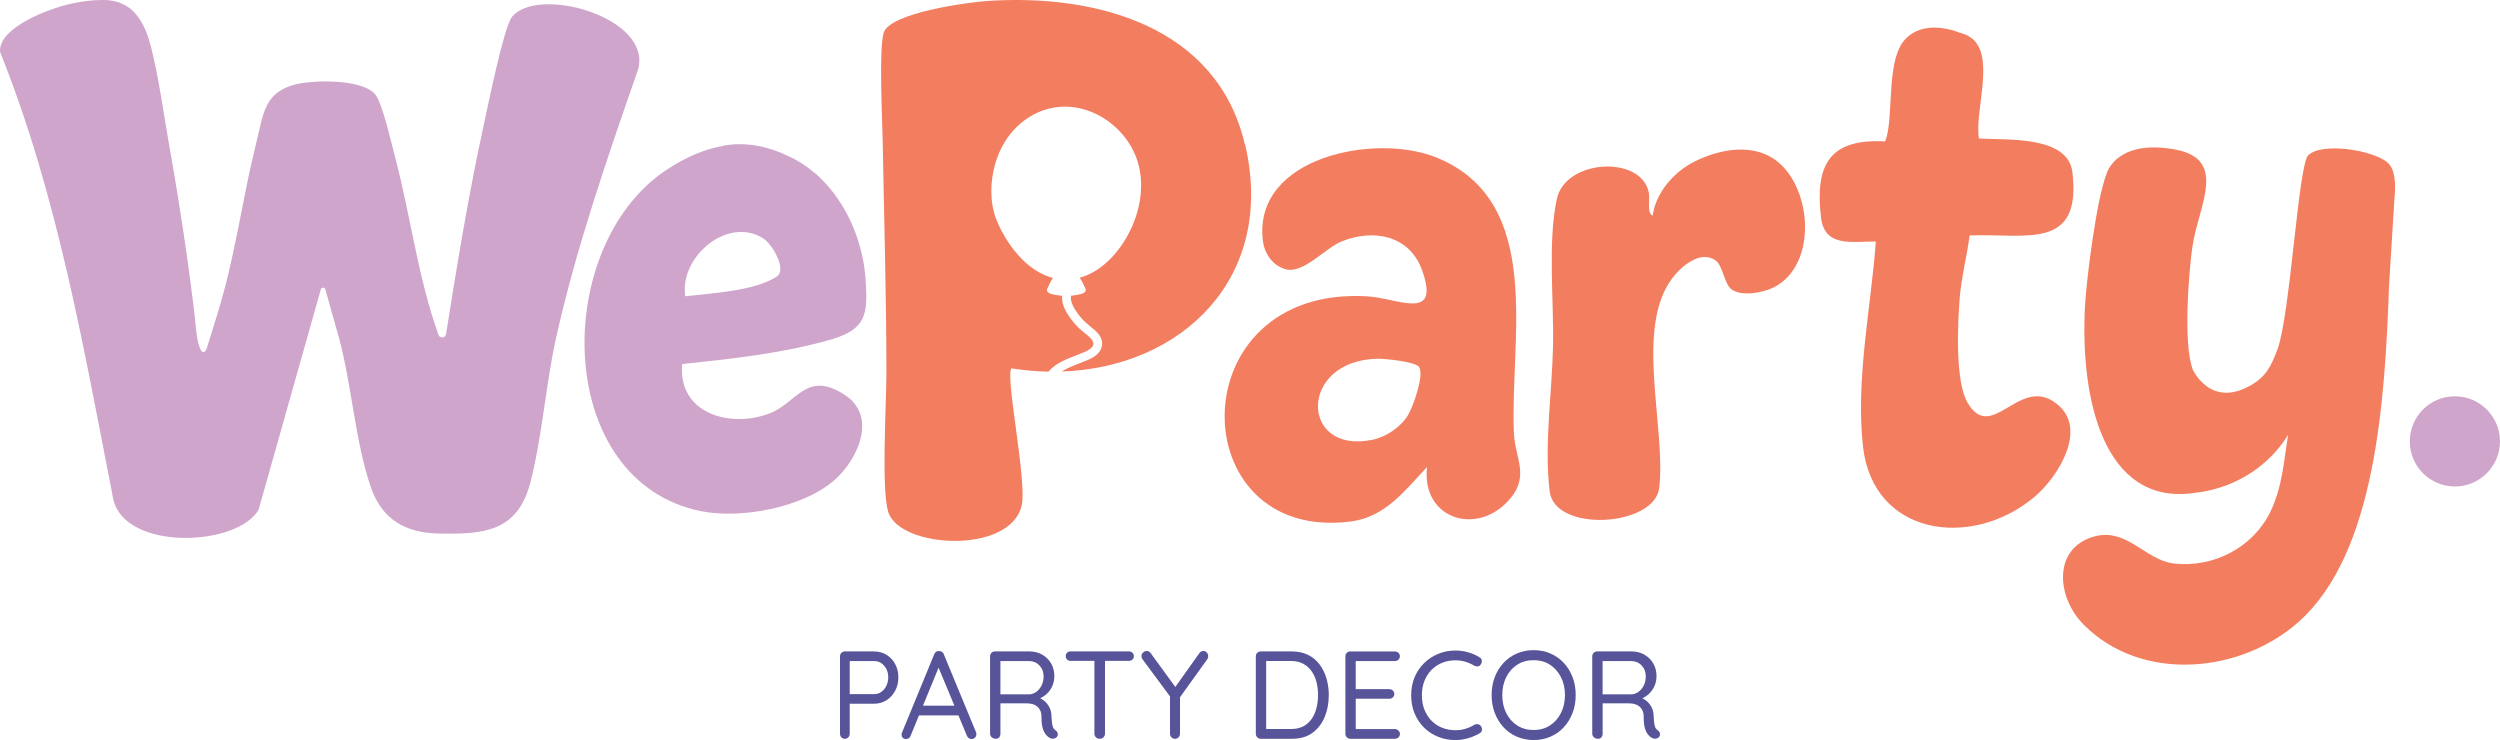 <svg xmlns="http://www.w3.org/2000/svg" id="Layer_1" data-name="Layer 1" viewBox="0 0 681.49 201.73"><defs><style>      .cls-1 {        fill: #cfa5cc;      }      .cls-2 {        fill: #57549a;      }      .cls-3 {        fill: #f37d5f;      }    </style></defs><g><path class="cls-2" d="M238.29,177.58c1.25,0,2.37.31,3.37.92,1,.61,1.79,1.45,2.36,2.52.58,1.07.87,2.28.87,3.64s-.29,2.55-.87,3.64c-.58,1.09-1.37,1.95-2.36,2.58-1,.63-2.12.95-3.37.95h-6.9l.24-.41v8.57c0,.39-.12.71-.37.99-.25.27-.57.41-.95.41-.41,0-.73-.14-.97-.41s-.36-.6-.36-.99v-21.06c0-.39.13-.71.39-.97.26-.26.58-.39.97-.39h7.96ZM238.29,189.21c.75,0,1.41-.2,1.97-.61.57-.41,1.02-.96,1.36-1.67.34-.7.51-1.46.51-2.28,0-.86-.17-1.62-.51-2.28-.34-.66-.79-1.18-1.36-1.58-.57-.4-1.22-.59-1.97-.59h-6.9l.24-.38v9.73l-.24-.34h6.9Z"></path><path class="cls-2" d="M256.22,181.11l-7.99,19.46c-.09.27-.25.49-.48.65-.23.16-.47.24-.71.24-.43,0-.75-.11-.95-.34-.2-.23-.31-.5-.31-.82-.02-.16,0-.33.07-.51l8.81-21.43c.11-.32.29-.55.53-.7.24-.15.5-.21.8-.19.29,0,.56.08.8.24.24.16.4.37.49.65l8.78,21.23c.07.18.1.36.1.54,0,.41-.14.73-.41.97-.27.24-.58.36-.92.36-.27,0-.52-.08-.75-.24-.23-.16-.4-.39-.51-.68l-8.1-19.46.75.03ZM249.93,195.02l1.16-2.65h10.1l.51,2.65h-11.77Z"></path><path class="cls-2" d="M271.46,201.39c-.43,0-.8-.14-1.11-.41s-.46-.6-.46-.99v-21.06c0-.39.13-.71.39-.97.26-.26.58-.39.97-.39h9.39c1.27,0,2.42.29,3.44.87,1.02.58,1.83,1.37,2.43,2.38.6,1.01.9,2.17.9,3.49,0,.95-.18,1.84-.54,2.67-.36.83-.86,1.54-1.5,2.14-.64.6-1.36,1.06-2.18,1.38l-.75-.54c.77.18,1.46.5,2.07.97s1.11,1.05,1.5,1.77c.39.71.59,1.55.61,2.5.05.84.1,1.51.17,2.01.07.5.17.89.31,1.17.14.28.33.5.58.66.32.2.53.48.63.82.1.34.04.67-.19.99-.14.2-.33.35-.58.42-.25.08-.5.11-.75.08-.25-.02-.47-.09-.65-.2-.36-.2-.71-.5-1.05-.9-.34-.4-.62-.97-.85-1.72-.23-.75-.34-1.77-.34-3.06,0-.73-.11-1.33-.34-1.8s-.53-.86-.92-1.16c-.39-.29-.82-.5-1.29-.61-.48-.11-.96-.17-1.46-.17h-7.59l.41-.61v8.88c0,.39-.11.71-.34.99-.23.27-.53.41-.92.41ZM272.31,189.28h8.33c.66-.04,1.28-.27,1.85-.68s1.05-.98,1.43-1.72c.37-.74.56-1.57.56-2.5,0-1.2-.38-2.2-1.14-2.99-.76-.79-1.72-1.19-2.87-1.19h-8.03l.27-.65v10.34l-.41-.61Z"></path><path class="cls-2" d="M291.87,180.16c-.39,0-.71-.12-.97-.36-.26-.24-.39-.55-.39-.94s.13-.7.39-.94c.26-.24.58-.36.97-.36h15.82c.39,0,.71.12.99.36.27.24.41.55.41.94,0,.41-.14.73-.41.95-.27.23-.6.34-.99.34h-15.82ZM299.76,201.39c-.41,0-.75-.14-1.02-.41-.27-.27-.41-.6-.41-.99v-21.02h2.89v21.02c0,.39-.14.71-.41.99-.27.27-.62.41-1.05.41Z"></path><path class="cls-2" d="M327.99,177.44c.39,0,.71.14.97.43.26.28.39.61.39.97,0,.14-.02.28-.05.43-.03.15-.1.29-.19.42l-7.89,10.99.44-1.67v10.99c0,.39-.13.71-.39.99-.26.27-.57.41-.94.41-.41,0-.74-.14-1-.41-.26-.27-.39-.6-.39-.99v-10.71l.24.88-7.65-10.34c-.14-.18-.23-.36-.29-.53-.06-.17-.08-.33-.08-.49,0-.38.16-.71.48-.97.32-.26.63-.39.95-.39.45,0,.83.22,1.12.65l7.04,9.66-.65-.1,6.77-9.52c.29-.45.67-.68,1.12-.68Z"></path><path class="cls-2" d="M352.18,177.58c1.65,0,3.11.31,4.37.93,1.26.62,2.31,1.49,3.15,2.6.84,1.11,1.47,2.39,1.89,3.83.42,1.44.63,2.95.63,4.54,0,2.18-.37,4.17-1.12,5.97-.75,1.8-1.86,3.24-3.33,4.32-1.47,1.08-3.33,1.62-5.58,1.62h-8.5c-.39,0-.71-.14-.97-.41-.26-.27-.39-.6-.39-.99v-21.06c0-.39.13-.71.39-.97.26-.26.58-.39.97-.39h8.5ZM351.84,198.73c1.75,0,3.17-.42,4.27-1.26,1.1-.84,1.9-1.96,2.42-3.37.51-1.41.76-2.95.76-4.63,0-1.22-.14-2.4-.42-3.52-.28-1.12-.73-2.11-1.33-2.98-.6-.86-1.37-1.54-2.31-2.04-.94-.5-2.07-.75-3.38-.75h-6.97l.27-.27v19.15l-.2-.34h6.91Z"></path><path class="cls-2" d="M368.09,177.58h12.11c.38,0,.71.12.99.37.27.25.41.57.41.95s-.14.7-.41.94-.6.36-.99.36h-10.95l.31-.58v8.61l-.34-.37h9.46c.39,0,.71.12.99.37.27.25.41.57.41.95s-.14.7-.41.94c-.27.24-.6.36-.99.36h-9.35l.24-.31v8.81l-.2-.24h10.85c.38,0,.71.14.99.41s.41.58.41.92c0,.39-.14.7-.41.95-.27.25-.6.37-.99.37h-12.11c-.39,0-.71-.14-.97-.41-.26-.27-.39-.6-.39-.99v-21.06c0-.39.13-.71.39-.97.26-.26.58-.39.97-.39Z"></path><path class="cls-2" d="M403.27,179.14c.38.2.61.51.66.92s-.05.78-.32,1.12c-.2.29-.46.45-.78.48-.32.02-.64-.04-.95-.2-.75-.45-1.55-.81-2.42-1.07-.86-.26-1.77-.39-2.72-.39-1.34,0-2.56.23-3.67.7-1.11.46-2.08,1.12-2.89,1.96-.82.84-1.45,1.84-1.9,2.99-.45,1.16-.68,2.44-.68,3.84,0,1.5.24,2.83.71,4.01.48,1.18,1.13,2.18,1.96,3.01s1.79,1.46,2.89,1.89c1.1.43,2.3.65,3.59.65.93,0,1.83-.12,2.69-.38.86-.25,1.68-.61,2.45-1.09.32-.16.63-.22.95-.17.32.04.59.2.82.48.27.36.37.74.31,1.14-.07.4-.28.69-.65.87-.57.34-1.21.65-1.94.94-.73.28-1.48.5-2.26.66-.78.16-1.57.24-2.36.24-1.63,0-3.18-.28-4.63-.85-1.45-.57-2.73-1.38-3.84-2.45-1.11-1.07-1.99-2.35-2.64-3.86-.65-1.51-.97-3.2-.97-5.08,0-1.77.31-3.39.92-4.86.61-1.47,1.47-2.76,2.57-3.84,1.1-1.09,2.38-1.94,3.84-2.55s3.04-.92,4.75-.92c1.18,0,2.33.16,3.45.48,1.12.32,2.15.77,3.08,1.36Z"></path><path class="cls-2" d="M429.53,189.48c0,1.75-.28,3.36-.85,4.85-.57,1.49-1.36,2.78-2.38,3.9s-2.23,1.97-3.64,2.58-2.94.92-4.59.92-3.21-.31-4.61-.92-2.6-1.47-3.62-2.58c-1.02-1.11-1.81-2.41-2.38-3.9-.57-1.48-.85-3.1-.85-4.85s.28-3.4.85-4.88c.57-1.48,1.36-2.78,2.38-3.88,1.02-1.1,2.23-1.96,3.62-2.57s2.93-.92,4.61-.92,3.19.31,4.59.92,2.62,1.47,3.64,2.57c1.02,1.1,1.81,2.39,2.38,3.88.57,1.49.85,3.11.85,4.88ZM426.6,189.48c0-1.86-.37-3.5-1.11-4.93-.74-1.43-1.74-2.55-3.01-3.37-1.27-.82-2.74-1.22-4.42-1.22s-3.16.41-4.44,1.22-2.28,1.94-3.01,3.37c-.73,1.43-1.09,3.07-1.09,4.93s.36,3.48,1.09,4.92c.73,1.44,1.73,2.57,3.01,3.38s2.76,1.22,4.44,1.22,3.15-.41,4.42-1.22c1.27-.82,2.27-1.94,3.01-3.38.74-1.44,1.11-3.08,1.11-4.92Z"></path><path class="cls-2" d="M435.61,201.39c-.43,0-.8-.14-1.11-.41-.31-.27-.46-.6-.46-.99v-21.06c0-.39.13-.71.39-.97.26-.26.58-.39.97-.39h9.39c1.27,0,2.42.29,3.44.87s1.83,1.37,2.43,2.38c.6,1.01.9,2.17.9,3.49,0,.95-.18,1.84-.54,2.67-.36.83-.86,1.54-1.5,2.14-.64.6-1.36,1.06-2.18,1.38l-.75-.54c.77.18,1.46.5,2.08.97s1.11,1.05,1.5,1.77c.38.71.59,1.55.61,2.5.04.84.1,1.51.17,2.01.07.5.17.89.31,1.17.14.28.33.5.58.66.32.2.53.48.63.82.1.34.04.67-.19.99-.14.2-.33.35-.58.42-.25.08-.5.11-.75.08-.25-.02-.46-.09-.65-.2-.36-.2-.71-.5-1.05-.9-.34-.4-.62-.97-.85-1.72s-.34-1.77-.34-3.06c0-.73-.11-1.33-.34-1.8-.23-.48-.53-.86-.92-1.16s-.82-.5-1.29-.61c-.48-.11-.96-.17-1.46-.17h-7.59l.41-.61v8.88c0,.39-.11.71-.34.99s-.53.41-.92.41ZM436.46,189.28h8.33c.66-.04,1.28-.27,1.85-.68.58-.41,1.05-.98,1.43-1.72.38-.74.56-1.57.56-2.5,0-1.2-.38-2.2-1.14-2.99s-1.72-1.19-2.87-1.19h-8.03l.27-.65v10.34l-.41-.61Z"></path></g><path class="cls-1" d="M139.49,4.72c-2.14,2.77-6.46,24.02-7.59,29.19-4.13,18.87-7.28,38.07-10.31,57.17-.17,1.1-1.7,1.24-2.07.19-5.6-15.67-7.55-32.2-11.78-48.28-1.01-3.83-3.39-14.32-5.26-17-2.42-3.47-11.22-4.03-16.24-3.72-3.73.23-7.52.65-10.61,2.98-3.31,2.49-4.14,6.64-5.01,10.44-1.03,4.48-2.16,8.94-3.08,13.45-1.96,9.53-3.65,19.13-6.04,28.56-1.46,5.76-3.35,11.4-5.09,17.08-.13.42-.28.87-.65,1.09-1.43.86-2.07-4.24-2.19-5.08-.28-2-.4-4.02-.65-6.02-.62-5.1-1.29-10.18-2.01-15.27-1.41-9.95-3.01-19.88-4.77-29.77-1.5-8.46-2.89-18.85-4.98-26.96-.79-3.06-1.9-6.16-3.89-8.65C34.97,1.25,31.85.02,28.22,0c-2.86-.01-5.82.31-8.62.96C12.53,2.51-.47,7.75.01,14.14c15.74,39.17,22.82,80.83,30.9,122.11,3.39,13.96,33.69,12.81,39.58,2.71l16.96-60.07c.18-.63,1.06-.63,1.24,0l3.73,13.27c3.45,12.73,4.43,28.38,8.68,40.68,3.04,8.78,9.42,12.39,18.34,12.59,12.3.28,21.56-.42,25.08-13.72,3.22-12.15,4.27-27.09,7.06-39.59,5.49-24.63,14.05-49.31,22.38-73.25,3.84-14.24-27.68-23-34.49-14.15Z"></path><path class="cls-3" d="M339.33,39.3C331.78,7.08,298.67-1.71,269.22.26c-5.39.36-26.75,3.23-28.34,8.71-1.34,4.61-.36,23.66-.25,29.88.37,20.99,1,42.05,1,63.01,0,8.26-1.43,31.38.49,37.66,3.06,10.02,33.32,11.72,36.4-1.77,1.48-6.51-4.59-35.42-2.79-37.34,3.4.54,6.77.84,10.08.9,1.89-2.26,4.78-3.37,7.59-4.46.76-.29,1.54-.59,2.27-.91,1.03-.44,2.27-1.17,2.37-2.12.12-1.07-1.19-2.11-2.34-3.02l-.21-.17c-1.8-1.42-3.32-3.14-4.52-5.09-.66-1.06-1.52-2.69-1.45-4.53.01-.13.02-.26.04-.39-.2-.02-.4-.03-.6-.05-.75-.08-1.49-.2-2.21-.39-.58-.16-1.22-.43-1.33-.91-.07-.27.04-.53.16-.79.35-.74.82-1.83,1.45-2.72h-.05s-.03-.02-.03-.02c-.03-.01-.07-.02-.1-.03h-.03s-.08-.03-.13-.04c-.04-.01-.08-.03-.12-.04h-.03s-.07-.03-.11-.04h-.01s-.09-.03-.13-.04h-.02s-.07-.03-.1-.04h-.03c-.08-.04-.17-.06-.25-.09h-.03s-.06-.04-.1-.05h-.02s-.08-.04-.12-.05h-.02s-.07-.03-.11-.05h-.02s-.07-.03-.11-.05h-.02s-.08-.04-.12-.05h-.02s-.07-.04-.1-.05h-.03c-.08-.05-.16-.08-.24-.11l-.02-.02s-.07-.03-.11-.04h0c-.05-.03-.09-.04-.13-.06h-.01s-.07-.04-.11-.06h-.02s-.07-.04-.1-.06h-.02s-.08-.04-.12-.06h-.02s-.07-.04-.1-.06h-.02c-.08-.05-.16-.09-.24-.13h-.02s-.07-.05-.11-.06h-.01s-.08-.06-.12-.08h-.01s-.07-.04-.11-.06h-.02s-.07-.05-.11-.07h-.01s-.07-.05-.11-.07h-.02s-.07-.05-.1-.07h-.02c-.08-.05-.16-.1-.23-.15h-.02s-.07-.05-.1-.07h-.02s-.08-.05-.11-.08h-.02s-.07-.05-.1-.07h-.02c-.08-.06-.15-.11-.23-.16h-.02s-.06-.05-.09-.07h-.02c-.08-.06-.15-.11-.22-.16l-.03-.02s-.06-.04-.09-.06l-.02-.02s-.07-.05-.11-.07h-.01s-.07-.06-.1-.08h-.02s-.07-.07-.11-.09c-.04-.03-.07-.06-.11-.08h-.01s-.07-.06-.1-.09h-.02c-.07-.06-.14-.12-.22-.17v-.02c-.05-.02-.08-.05-.11-.07h-.01s-.08-.07-.11-.1h-.01s-.07-.05-.1-.08h-.01c-.08-.07-.15-.13-.22-.18l-.02-.02s-.06-.05-.09-.07v-.02c-.08-.06-.16-.12-.23-.18h-.01s-.07-.06-.1-.09h0c-.08-.07-.15-.13-.22-.19h0c-.07-.07-.14-.14-.21-.2h-.01s-.06-.07-.09-.1h-.02c-.06-.07-.13-.13-.2-.2h-.01s-.07-.07-.1-.09h-.01s-.06-.08-.1-.11h0s-.07-.07-.1-.1h-.01s-.07-.07-.1-.1h0s-.07-.07-.1-.11h0s-.09-.1-.09-.1h-.01c-.07-.07-.14-.14-.2-.21h0s-.1-.11-.1-.11c-.07-.07-.13-.14-.2-.21h0c-.06-.07-.13-.14-.19-.21h-.01s-.06-.08-.09-.11h-.01c-.06-.08-.12-.15-.19-.22h0s-.05-.07-.08-.1v-.02s-.08-.07-.11-.1c-.03-.04-.06-.07-.09-.11h-.01s-.18-.22-.18-.22h-.01s-.06-.08-.09-.11h0c-.06-.09-.12-.16-.18-.23h-.01s-.06-.08-.09-.12c-.03-.04-.06-.08-.1-.11-.03-.04-.05-.08-.08-.11h-.01c-.09-.13-.18-.24-.27-.35-.06-.08-.12-.15-.17-.23h-.02s-.05-.08-.07-.12h-.01s-.06-.08-.09-.12c-.02-.04-.05-.07-.08-.11h-.01c-.05-.09-.11-.16-.16-.24h-.01s-.05-.08-.08-.11h0c-.03-.05-.05-.08-.08-.12-1.64-2.3-2.94-4.75-3.82-7.01-.94-2.41-1.36-5.07-1.36-7.74,0-.6.02-1.19.06-1.78.17-2.38.65-4.74,1.39-6.91,1.61-4.76,4.84-9.11,9.33-11.75,1.17-.69,2.36-1.22,3.56-1.63.93-.31,1.87-.55,2.81-.7,5.32-.88,10.63.72,14.86,3.84l.05.04c.63.46,1.23.96,1.8,1.48l.05.05c.17.16.35.32.52.49l.05.05c.19.19.38.39.57.59.07.07.14.15.21.22.12.14.24.27.36.41.09.1.17.2.26.31.11.13.22.26.32.39.09.1.17.21.25.31.11.15.22.29.33.44.07.1.14.19.21.29.16.23.33.47.49.72.03.05.06.11.1.16.13.2.25.41.37.61.06.1.11.19.17.28.09.18.19.35.28.52.05.1.11.2.16.3.09.19.18.37.27.56.04.09.09.17.13.26.12.28.24.55.36.83v.02s.03.07.04.1h.01c.05.14.1.28.16.42v.04s.04.08.04.08v.04s.04.08.04.08l.02.04.02.08.02.05s.03.07.04.11l.03.08.02.06.02.06.02.07.02.06.02.06.02.07.02.05s.02.07.03.1v.06s.03.06.04.09l.02.05.02.08v.05s.04.09.04.09v.04s.03.06.04.09v.04s.03.09.04.13c.06.21.11.42.16.64v.03c.03.11.06.22.08.33.01.06.02.12.03.17.03.12.05.23.07.34.01.06.02.11.03.17.07.4.13.8.18,1.2.03.28.06.57.08.86.01.05.01.11.02.17.04.52.06,1.04.06,1.56v.18c0,.52-.01,1.05-.05,1.57,0,.12-.01.24-.02.36-.02.29-.05.58-.08.87-.02.18-.04.35-.07.53-.03.23-.06.47-.1.7l-.03.18c-.03.23-.08.46-.12.69-.02.12-.05.24-.07.35-.02.12-.05.24-.07.35-.04.18-.08.35-.12.52-.02.06-.03.12-.04.18-.06.23-.12.46-.18.69-.05.17-.1.34-.15.52-.03.11-.06.22-.1.34-.02.06-.03.11-.05.17-.13.4-.26.8-.4,1.19-.2.56-.42,1.12-.65,1.67-.03.06-.05.11-.07.17-.05.11-.1.22-.15.33-.1.22-.2.43-.3.65-.31.65-.64,1.29-.99,1.91-.35.63-.73,1.24-1.12,1.84-.23.35-.47.69-.71,1.02-.07.1-.14.2-.21.29-.04.05-.07.1-.11.14-.32.43-.65.85-.99,1.25-.08.09-.15.18-.23.27-.11.14-.23.27-.35.4-.08.09-.16.17-.23.26-.08.09-.16.17-.24.26-.04.04-.08.08-.12.12-.08.09-.17.17-.25.26-.08.08-.16.16-.24.24-.78.78-1.62,1.5-2.52,2.15-.05.04-.11.08-.17.12-.05.04-.11.08-.16.12-.06.04-.12.08-.18.12-.05.04-.11.08-.17.12s-.11.07-.17.11c-.07.04-.13.08-.19.12-.11.07-.23.14-.34.21-.06.04-.12.07-.18.11-.06.03-.12.07-.18.1-.06.04-.12.07-.18.1-.09.05-.18.1-.27.15-.09.05-.19.1-.28.15-.12.06-.24.12-.37.18-.06.03-.12.06-.19.09-.06.03-.12.06-.19.09-.06.03-.12.05-.19.08-.15.07-.31.14-.47.2-.1.04-.2.08-.3.12-.06.02-.13.04-.19.07-.07.02-.13.05-.2.07-.1.03-.19.07-.29.1-.07.02-.14.04-.2.06-.07.02-.13.04-.2.06-.1.03-.2.06-.3.09h-.06c.64.91,1.13,2.01,1.48,2.77.12.25.23.52.17.78-.11.49-.74.76-1.32.92-.72.19-1.46.32-2.21.4-.15.02-.29.03-.44.04-.05.16-.07.33-.08.5-.03.92.32,1.94,1.11,3.22,1.06,1.73,2.4,3.24,3.98,4.49l.21.17c1.54,1.22,3.46,2.74,3.21,5.09-.18,1.66-1.44,3.01-3.76,4.01-.76.33-1.57.64-2.35.94-1.72.66-3.46,1.33-4.89,2.26,32.65-1.09,58.55-25.45,49.98-61.98ZM273.68,72.68l.21.09c-.07-.03-.14-.04-.22-.07.01,0,.01-.01.01-.02Z"></path><path class="cls-3" d="M391.37,42.86c-16.56-6.62-49.69-.1-47.14,22.57.41,3.65,2.54,6.87,6.15,7.94,4.83,1.44,10.81-5.73,15.34-7.56,8.78-3.55,18.57-1.63,21.97,7.94,4.99,14.04-6.65,7.52-14.92,7.03-51.62-3.06-50.69,67.43-4.45,61.36,9.36-1.23,14.73-8.52,20.69-14.85-1.66,14.37,14.11,19.19,22.87,8.38,4.97-6.13,1.12-10.85.81-17.56-1.2-25.42,8.64-63.28-21.31-75.25ZM383.92,112.99c-2,3.39-5.95,6.09-9.78,6.89-19.83,4.14-20.29-21.68,1.41-22.09,2.05-.04,10.33.81,11.3,2.26,1.43,2.13-1.57,10.62-2.94,12.94Z"></path><path class="cls-1" d="M226.3,92.62c9.84-2.84,10.36-6.84,9.64-16.67-.73-9.98-5.01-20.33-12.27-27.36-.46-.51-1.06-1.06-1.85-1.67-.02-.02-.04-.03-.06-.05-2.14-1.77-4.5-3.27-7.06-4.41-10.36-4.99-18.17-2.57-18.17-2.57h0c-4.01.76-9.27,2.6-15.34,6.74-.07.05-.13.09-.2.14-.08.06-.16.11-.25.17-.28.2-.55.39-.8.58-29.59,21.93-28.49,83.66,11.04,91.8,11,2.26,28.1-.98,36.61-8.55,6.26-5.57,11.58-17.18,2.85-23.01-10.62-7.1-13.2,2.19-20.85,5.01-10.86,4-24.85-.17-23.63-13.54,13.21-1.38,27.54-2.92,40.34-6.62ZM208.18,65.08c2.36,1.54,6.4,8.44,3.55,10.32-5.93,3.92-17.82,4.54-24.94,5.36-1.64-10.71,11.64-22.06,21.39-15.69Z"></path><g><path class="cls-3" d="M650.89,44.38c-3.73-3.44-17.99-5.74-21.7-2.03-2.65,2.65-4.9,43.3-8.3,52.7-1.97,5.45-3.54,7.62-6.77,9.64-11.48,7.09-16.4-4-16.41-4-2.59-7.12-1.11-26.07-.09-33.29,1.66-11.66,10.5-24.88-6.4-26.91-.06,0-.11-.02-.16-.03-6.76-.9-10.87.55-13.32,2.33-.42.26-.86.63-1.33,1.14-1.64,1.66-2.09,3.24-2.09,3.24h0c-2.91,7.21-5.56,29.43-5.93,35.74-1.5,26.07,5.18,54.72,29.36,51.51.05,0,.1,0,.15-.01,6.75-.72,12.01-3.05,15.98-5.7.07-.04.13-.07.2-.11l.07-.07c6.69-4.57,9.57-10.03,9.57-10.03-1.15,7.21-1.57,14.32-4.84,21.04-4.75,9.75-15.55,15.31-26.32,14.06-7.71-.9-12.79-9.77-21.59-7.38-11.5,3.13-10.4,16.58-2.98,24.05,15.82,15.92,42.85,13.38,58.77-.9,20.89-18.73,23.39-60.38,24.49-91.6h0s1.48-23.8,1.48-23.8h0c.35-3.82.25-7.68-1.84-9.62Z"></path><path class="cls-3" d="M559.61,109.33c-9.65-6.03-16.8,11.4-23.26.44-3.42-5.81-2.71-21.51-2.14-28.56.44-5.49,1.98-11.52,2.71-17.03,15.21-.62,30.6,4.33,28.01-17.23-1.21-10.08-17.99-8.72-25.48-9.19-1.3-7.6,4.87-23.12-2.55-27.75h0s-.01-.01-.02-.01c-.53-.33-1.13-.61-1.81-.82-.23-.07-.49-.16-.75-.24-.48-.18-.95-.34-1.41-.48-.37-.13-.63-.22-.7-.24-.52-.14-.98-.24-1.42-.31-10.09-2.11-12.95,5.03-12.95,5.03h0c-3.41,6.65-1.73,20.32-3.95,25.6-15.3-.8-19.15,6.47-17.49,20.74.97,8.31,8.63,6.49,14.95,6.56-1.34,18.16-5.51,37.42-3.52,55.75,2.65,24.41,29.37,28.22,46.54,14.05,6.8-5.61,15.65-19.78,5.22-26.3Z"></path></g><path class="cls-3" d="M483.31,43.16c-6.43-4.13-15.11-2.3-21.57.97-5.46,2.77-10.44,8.46-11.22,14.68-1.69-.79-.67-4.45-1.07-6.38-2.1-10.17-22.67-9.07-25.05,1.76-2.55,11.62-.78,27.93-1.05,40.21-.27,12.7-2.43,26.74-.93,39.48,1.34,11.46,28.65,9.69,29.88-.88,1.91-16.45-6.76-43.31,3.49-57.07,2.46-3.3,7.76-7.91,11.92-4.9,1.87,1.36,2.36,6.25,4.13,7.71,2.71,2.24,8.84,1.08,11.78-.45,12.22-6.33,10.31-28.31-.32-35.14Z"></path><circle class="cls-1" cx="669.19" cy="120.32" r="12.29"></circle></svg>